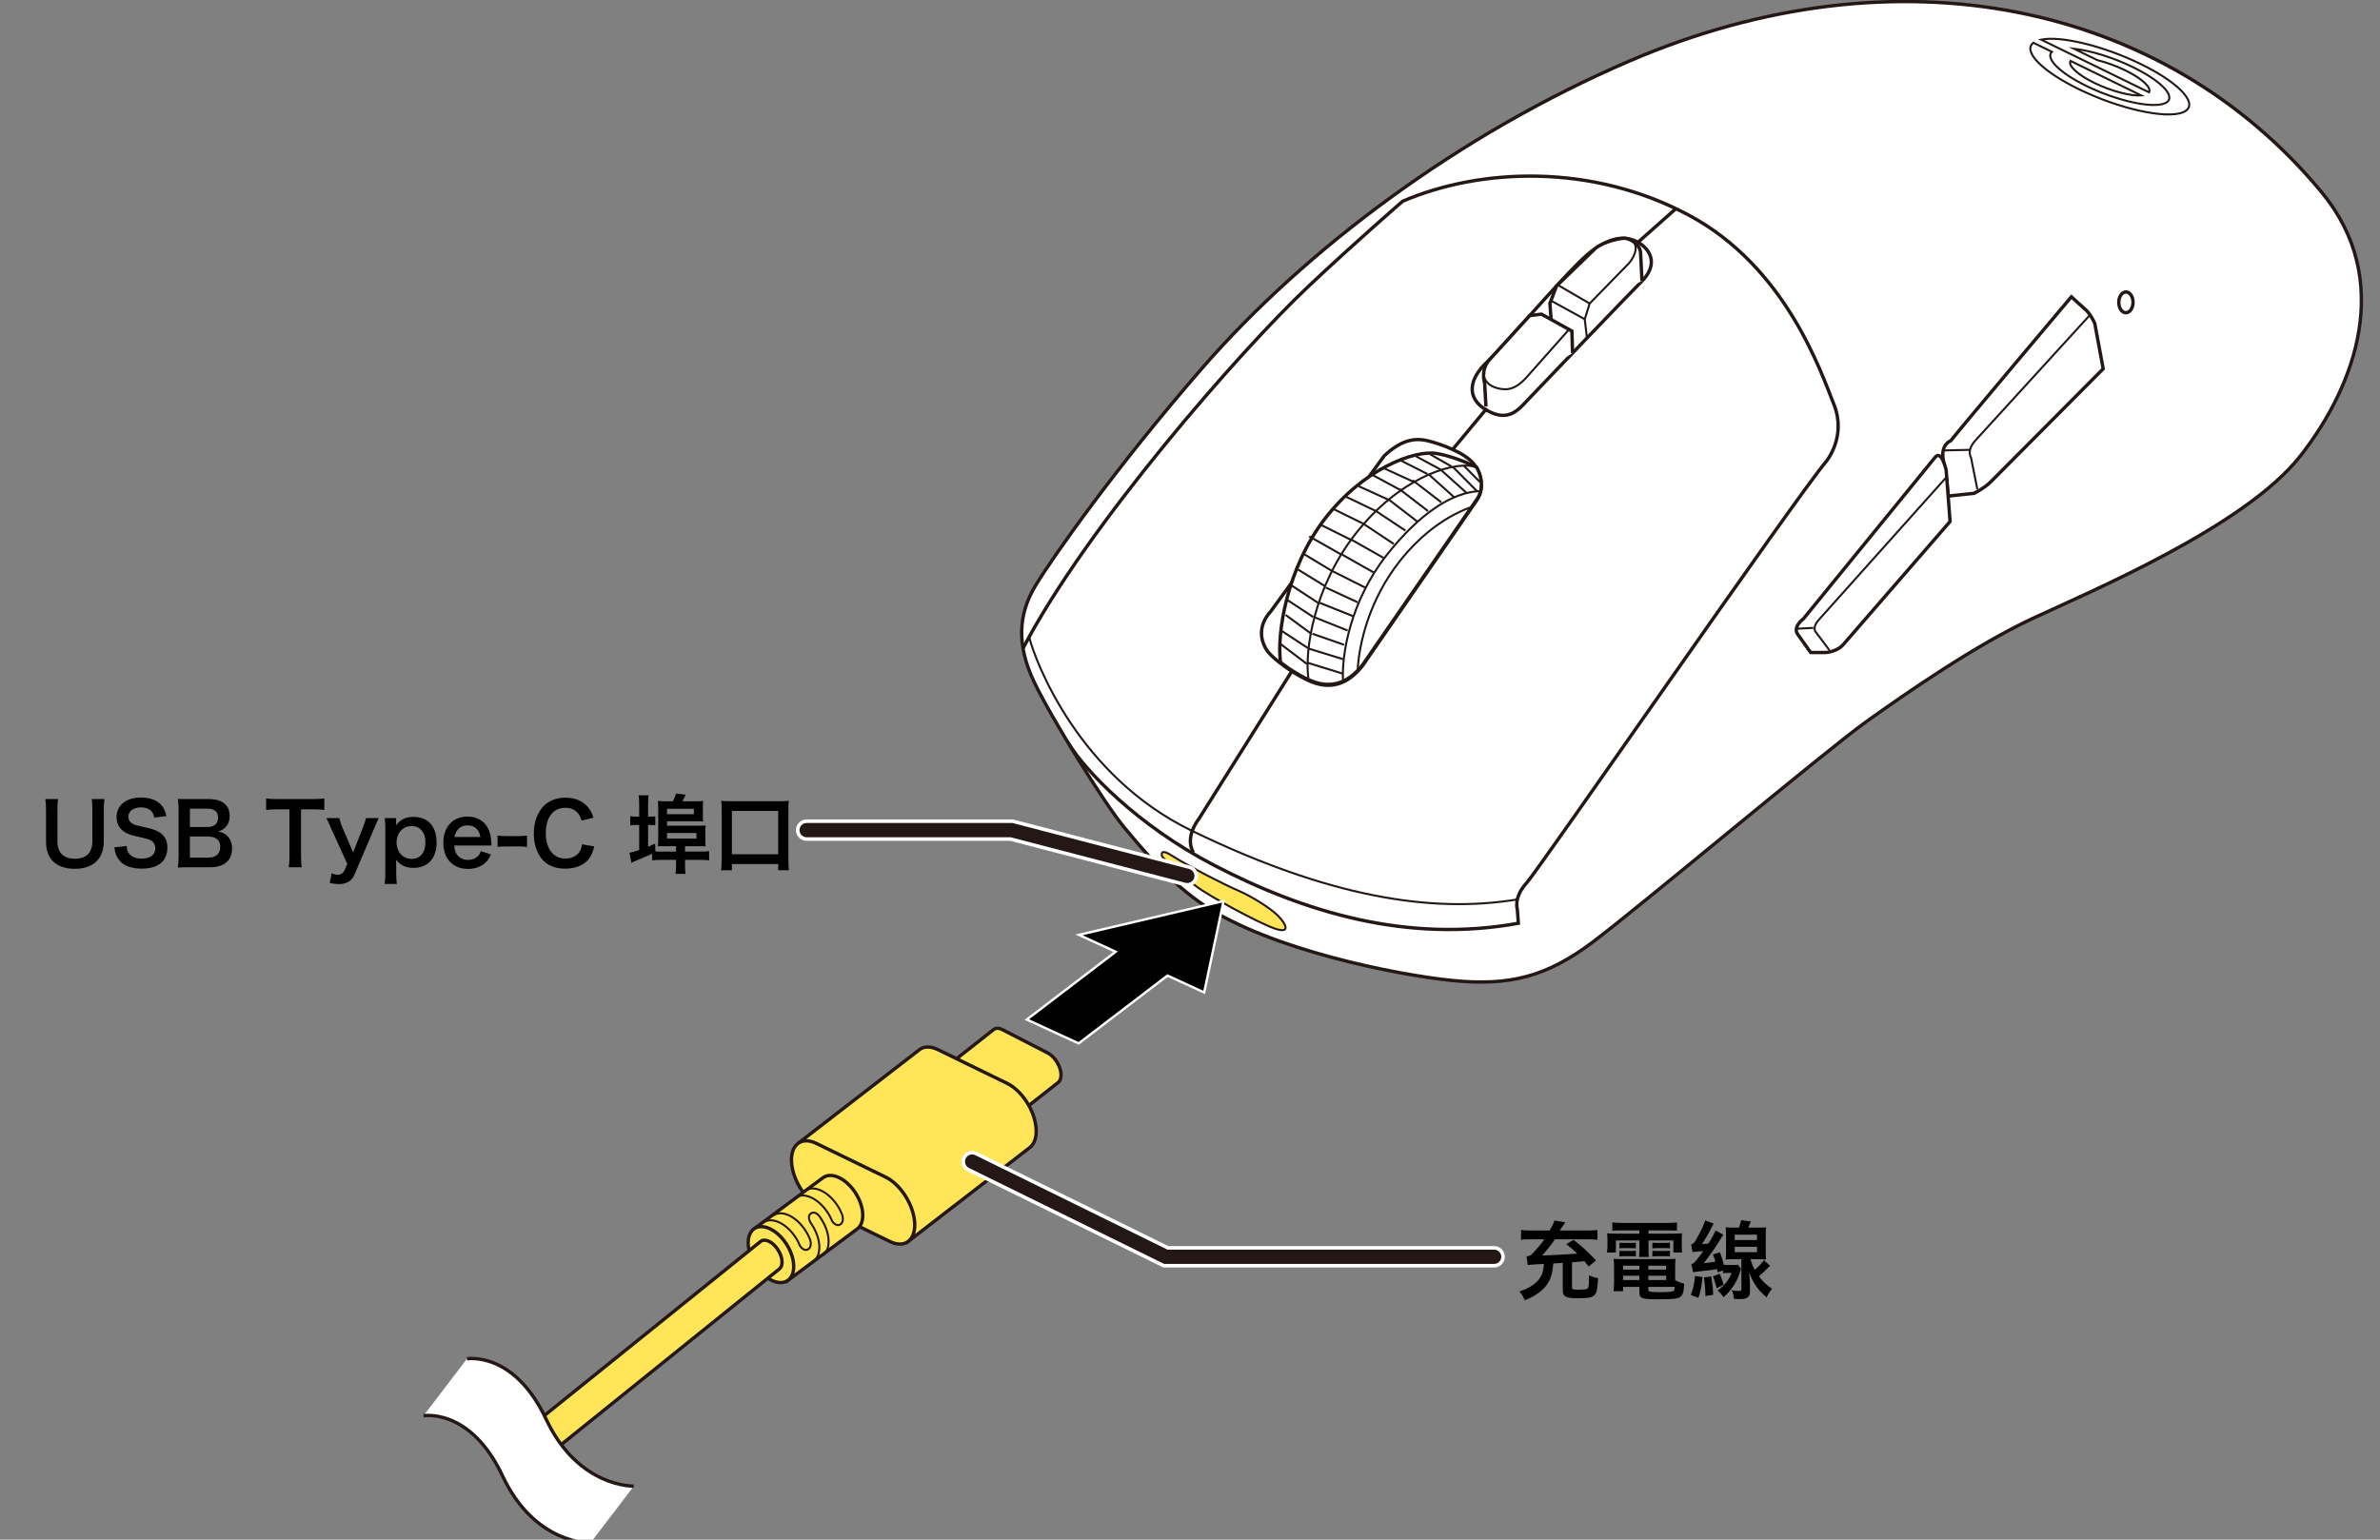 <?xml version="1.0" encoding="utf-8"?>
<!-- Generator: Adobe Illustrator 28.2.0, SVG Export Plug-In . SVG Version: 6.00 Build 0)  -->
<svg version="1.1" xmlns="http://www.w3.org/2000/svg" xmlns:xlink="http://www.w3.org/1999/xlink" x="0px" y="0px"
	 viewBox="0 0 500 323.517" enable-background="new 0 0 500 323.517" xml:space="preserve">
<rect x="0" y="0" width="500" height="323.517" fill="#808080" stroke="none"/>
<g id="レイヤー_1">
	<g>
		<g>
			<g>
				<g>
					<path fill="#FFE557" stroke="#231815" stroke-width="0.709" d="M210.626,236.637l11.656-9.158
						c0.436-0.338,0.676-0.977,0.618-1.843l0,0c-0.118-1.723-1.382-3.686-2.813-4.385l-9.567-4.929
						c-0.72-0.352-1.35-0.316-1.78,0.021l-11.393,8.965"/>
					<path fill="#FFFFFF" stroke="#231815" stroke-width="0.709" d="M211.493,234.606c-0.117-1.72-1.376-3.683-2.81-4.385
						l-9.57-4.925c-1.434-0.699-2.508,0.131-2.387,1.857l0,0c0.115,1.72,1.379,3.686,2.815,4.378l9.562,4.936
						C210.545,237.161,211.614,236.331,211.493,234.606L211.493,234.606z"/>
				</g>
				<g>
					<path fill="#FFE557" stroke="#231815" stroke-width="0.709" d="M190.286,261.258l26.052-20.121
						c0.941-0.721,1.467-2.111,1.335-3.994l0,0c-0.253-3.737-2.988-7.997-6.109-9.508l-14.567-7.094
						c-1.565-0.758-2.924-0.68-3.862,0.047l-25.499,19.694"/>
					<path fill="#FFE557" stroke="#231815" stroke-width="0.709" d="M192.156,256.853c-0.256-3.742-2.986-8-6.103-9.512
						l-14.575-7.086c-3.115-1.519-5.443,0.288-5.182,4.023l0,0c0.251,3.743,2.991,7.999,6.097,9.512l14.584,7.098
						C190.093,262.394,192.412,260.592,192.156,256.853L192.156,256.853z"/>
				</g>
			</g>
			<path fill="#FFE557" stroke="#231815" stroke-width="0.709" stroke-linejoin="round" d="M164.972,269.47l15.137-11.244
				c1.713-1.336,1.48-4.821-0.525-7.777c-2.01-2.952-5.026-4.266-6.745-2.929l-14.509,10.758"/>
			<path fill="#FFE557" stroke="#231815" stroke-width="0.709" stroke-linejoin="round" d="M158.849,266.056
				c-2.004-2.953-2.238-6.441-0.519-7.778c1.716-1.337,4.738-0.026,6.747,2.923c2.005,2.959,2.235,6.441,0.522,7.781
				C163.876,270.328,160.857,269.017,158.849,266.056z"/>
			<path fill="none" stroke="#231815" stroke-width="0.425" stroke-linejoin="round" d="M160.293,256.942
				c1.716-1.337,4.738-0.026,6.747,2.923c0.432,0.638,0.782,1.301,1.048,1.961c0,0,0.809,1.269,1.729,0.655
				c0.92-0.613,0.328-2.125,0.328-2.125c-0.266-0.66-0.616-1.323-1.048-1.961c-2.01-2.949-5.031-4.26-6.747-2.923"/>
			<path fill="none" stroke="#231815" stroke-width="0.425" stroke-linejoin="round" d="M167.04,251.729
				c1.716-1.337,4.738-0.026,6.747,2.923c0.432,0.638,0.782,1.301,1.048,1.961c0,0,0.809,1.269,1.729,0.655
				c0.92-0.613,0.328-2.125,0.328-2.125c-0.266-0.66-0.616-1.323-1.048-1.961c-2.01-2.949-5.031-4.26-6.747-2.923"/>
			<path fill="none" stroke="#231815" stroke-width="0.425" stroke-linejoin="round" d="M170.988,264.966
				c1.713-1.34,1.483-4.822-0.522-7.781c0,0-1.14-1.562-0.066-2.226s2.008,0.996,2.008,0.996c2.005,2.959,2.235,6.441,0.522,7.781"
				/>
			<path fill="#FFE557" stroke="#231815" stroke-width="0.709" stroke-linejoin="round" d="M105.875,304.285l53.923-43.424
				c0.89-0.693,2.492,0.044,3.568,1.642c1.086,1.601,1.247,3.463,0.355,4.149l-53.834,43.355"/>
		</g>
		<g>
			<path fill="#FFFFFF" d="M124.134,324.103c0,0-11.644,0.353-18.426-14.058c-6.775-14.413-16.63-12.692-16.63-12.692l9.131-11.963
				c0,0,9.853-1.728,16.629,12.689c6.776,14.417,18.423,14.063,18.423,14.063L124.134,324.103z"/>
			<path fill="none" stroke="#231815" stroke-width="0.709" d="M98.106,285.528c0,0,9.853-1.728,16.629,12.689
				c6.776,14.416,18.422,14.059,18.422,14.059"/>
			<path fill="none" stroke="#231815" stroke-width="0.709" d="M88.975,297.491c0,0,9.854-1.725,16.629,12.689
				c6.781,14.411,18.425,14.058,18.425,14.058"/>
		</g>
		<g>
			<g>
				<path fill="#FFFFFF" stroke="#231815" stroke-width="0.709" stroke-miterlimit="10" d="M342.381,12.797
					c-35.751,15.352-68.072,39.557-89.793,64.518c-18.065,20.76-31.487,39.812-35.104,45.84c-3.617,6.028-3.88,12.435-0.263,20.071
					c3.617,7.636,14.87,25.721,18.889,30.544s9.727,11.702,16.88,16.478c13.838,9.24,40.084,14.577,52.141,15.783
					c12.057,1.206,19.797-0.808,29.443-8.042c9.646-7.234,49.033-40.294,57.473-46.323c8.44-6.028,22.908-16.076,34.965-21.702
					c12.057-5.627,44.61-19.291,56.265-34.161s19.687-37.031,4.421-55.462C454.741,0.553,398.699-11.386,342.381,12.797z"/>
				<path fill="none" stroke="#231815" stroke-width="0.709" stroke-miterlimit="10" d="M224.431,156.145
					c3.568,5.781,14.378,17.197,30.537,25.623c19.083,9.951,40.707,16.464,64.016,12.238l-0.223-2.969c0,0-0.818-2.454,1.908-5.452
					s56.704-81.24,62.974-88.6c0,0,4.362-5.18,1.636-11.995c-2.726-6.815-10.087-28.897-30.533-39.802s-43.797-9.895-60.065-2.903
					c0,0-9.848,8.497-19.812,17.897c-14.449,13.631-46.578,50.426-59.956,76.056"/>
				<path fill="none" stroke="#231815" stroke-width="0.709" stroke-miterlimit="10" d="M250.726,179.105
					c0,0-2.064-2.768,1.208-7.147l19.392-30.809"/>
				
					<line fill="none" stroke="#231815" stroke-width="0.709" stroke-miterlimit="10" x1="304.994" y1="94.667" x2="312.354" y2="85.807"/>
				
					<line fill="none" stroke="#231815" stroke-width="0.709" stroke-miterlimit="10" x1="344.114" y1="50.912" x2="352.08" y2="43.841"/>
				
					<ellipse transform="matrix(0.006 -1 1 0.006 380.38 509.91)" fill="none" stroke="#231815" stroke-width="0.709" stroke-miterlimit="10" cx="446.76" cy="63.56" rx="2.181" ry="1.499"/>
				<path fill="none" stroke="#231815" stroke-width="0.709" stroke-miterlimit="10" d="M310.31,105.027l-23.99,34.759
					c-3.135,4.089-6.815,5.043-10.632,3.544c-3.817-1.499-8.451-5.043-9.542-6.679c-1.09-1.636-2.181-4.907,0.818-8.178
					l23.854-32.714c3.544-3.271,6.27-3.817,9.133-3.135c2.862,0.682,8.042,2.59,9.814,5.043
					C311.537,100.12,311.622,103.126,310.31,105.027z"/>
				<path fill="none" stroke="#231815" stroke-width="0.709" stroke-miterlimit="10" d="M344.796,59.227
					c-1.865,1.838-21.4,22.218-23.581,24.535c-2.181,2.317-4.257,5.084-8.86,2.454c-4.603-2.631-3.544-6.815,0-10.087
					c3.544-3.271,17.72-20.174,21.946-23.309c4.226-3.135,7.261-3.342,9.814-1.908S348.569,55.508,344.796,59.227z"/>
				<path fill="none" stroke="#231815" stroke-width="0.425" stroke-miterlimit="10" d="M216.199,133.845
					c1.421,5.532,10.554,29.249,34.135,40.699c28.68,13.926,50.311,17.451,68.44,14.452"/>
				<path fill="#FFE557" stroke="#231815" stroke-width="0.425" stroke-miterlimit="10" d="M246.517,179.996
					c3.586,2.252,10.632,5.861,13.495,7.088c2.862,1.227,6.815,3.68,8.451,5.316c1.636,1.636,2.87,3.937-0.674,2.711
					c-3.544-1.227-14.006-6.951-16.459-8.859c-2.454-1.908-7.198-5.738-7.266-6.528C243.947,178.366,245.45,179.326,246.517,179.996
					z"/>
				<g>
					<path fill="#FFFFFF" stroke="#231815" stroke-width="0.709" stroke-miterlimit="10" d="M435.168,62.362
						c0,0-23.006,27.27-25.353,30.26c0,0-2.231,0.738-1.531,4.181c0.7,3.443,1.003,7.435,1.003,7.435l5.435-0.575
						c0,0,2.181-1.09,3.544-2.454c1.363-1.363,23.581-23.718,23.581-23.718l-1.772-9.542c0,0-0.818-1.908-1.908-2.862
						C437.077,64.134,435.168,62.362,435.168,62.362z"/>
					<path fill="none" stroke="#231815" stroke-width="0.425" stroke-miterlimit="10" d="M415.404,102.778l-1.329-6.645
						c0,0-1.022-1.431,0.92-3.578l24.089-26.387"/>
					
						<line fill="none" stroke="#231815" stroke-width="0.425" stroke-miterlimit="10" x1="413.876" y1="94.523" x2="408.24" y2="94.65"/>
				</g>
				<g>
					<path fill="#FFFFFF" stroke="#231815" stroke-width="0.709" stroke-miterlimit="10" d="M406.543,96.086l-27.671,33.941
						c0,0-2.454,1.772-1.09,3.408l2.615,3.68h3.11c0,0,2.454-0.102,3.817-1.772l22.355-25.762l-0.818-10.768
						C408.861,98.812,407.901,94.421,406.543,96.086z"/>
					<path fill="none" stroke="#231815" stroke-width="0.425" stroke-miterlimit="10" d="M384.325,136.616l-2.76-3.68
						c0,0-1.022-0.818,0.409-2.556l26.895-30.063"/>
					
						<line fill="none" stroke="#231815" stroke-width="0.425" stroke-miterlimit="10" x1="380.958" y1="131.934" x2="377.522" y2="132.117"/>
				</g>
				<path fill="#FFFFFF" stroke="#231815" stroke-width="0.709" stroke-miterlimit="10" d="M325.862,67.139l-0.251-3.4l1.396-3.653
					l8.112-7.846c1.79-1.506,5.54-2.301,6.41-2.154c0.87,0.147,2.842,1.004,3.126,2.922l0.301,6.055"/>
				<g>
					<path fill="#FFFFFF" stroke="#231815" stroke-width="0.709" stroke-miterlimit="10" d="M312.181,85.412l-0.284-4.903
						c0,0-0.97-2.818,1.104-5.007l8.365-9.174l2.469-0.315l6.395,3.553l0.141,4.618"/>
					<path fill="none" stroke="#231815" stroke-width="0.425" stroke-miterlimit="10" d="M329.627,69.23l-9.061,10.213
						c-2.487,2.629-4.193,2.558-5.969,2.132c-1.776-0.426-3.102-1.771-2.872-3.415"/>
				</g>
				<g>
					<path fill="none" stroke="#231815" stroke-width="0.425" stroke-miterlimit="10" d="M333.398,71.029l-0.468-3.951l1.033-3.299
						l8.243-8.456c1.17-1.319,2.473-4.125,0.116-4.996"/>
					
						<line fill="none" stroke="#231815" stroke-width="0.425" stroke-miterlimit="10" x1="332.931" y1="67.078" x2="325.828" y2="63.172"/>
					
						<line fill="none" stroke="#231815" stroke-width="0.425" stroke-miterlimit="10" x1="333.963" y1="63.779" x2="327.175" y2="59.83"/>
				</g>
				<g>
					<path fill="#FFFFFF" stroke="#231815" stroke-width="0.709" stroke-miterlimit="10" d="M286.333,139.603l23.99-34.759
						c1.196-1.732,1.215-4.378-0.129-6.691c-2.616-1.25-5.745-2.409-8.322-2.851c-4.771-0.818-15.539,3.271-23.581,13.767
						c-8.039,10.491-10.085,24.25-9.27,30.116c1.923,1.492,4.435,3.08,6.68,3.961C279.518,144.647,283.198,143.692,286.333,139.603z
						"/>
					<path fill="none" stroke="#231815" stroke-width="0.425" stroke-miterlimit="10" d="M274.87,142.512
						c-0.818-5.861,1.191-19.248,9.951-30.397c8.996-11.45,19.749-14.989,24.52-14.171"/>
					<path fill="none" stroke="#231815" stroke-width="0.425" stroke-miterlimit="10" d="M282.173,143.301
						c-0.436-5.678,1.59-17.045,9.094-26.595c6.791-8.643,13.795-13.382,19.776-13.506"/>
					<path fill="none" stroke="#231815" stroke-width="0.425" stroke-miterlimit="10" d="M285.215,141.074
						c0.237-5.881,2.535-15.12,8.769-23.054c5.075-6.46,10.794-10.021,15.315-11.53"/>
					<g>
						
							<line fill="none" stroke="#231815" stroke-width="0.425" stroke-miterlimit="10" x1="274.709" y1="139.274" x2="282.119" y2="141.559"/>
						
							<line fill="none" stroke="#231815" stroke-width="0.425" stroke-miterlimit="10" x1="274.748" y1="136.233" x2="282.158" y2="138.518"/>
						
							<line fill="none" stroke="#231815" stroke-width="0.425" stroke-miterlimit="10" x1="275.702" y1="133.167" x2="282.367" y2="135.492"/>
						
							<line fill="none" stroke="#231815" stroke-width="0.425" stroke-miterlimit="10" x1="276.111" y1="129.691" x2="283.116" y2="132.493"/>
						
							<line fill="none" stroke="#231815" stroke-width="0.425" stroke-miterlimit="10" x1="277.216" y1="126.657" x2="284.221" y2="129.459"/>
						
							<line fill="none" stroke="#231815" stroke-width="0.425" stroke-miterlimit="10" x1="278.511" y1="123.454" x2="285.229" y2="126.564"/>
						
							<line fill="none" stroke="#231815" stroke-width="0.425" stroke-miterlimit="10" x1="279.978" y1="120.036" x2="286.908" y2="123.52"/>
						
							<line fill="none" stroke="#231815" stroke-width="0.425" stroke-miterlimit="10" x1="281.938" y1="116.524" x2="288.704" y2="120.357"/>
						
							<line fill="none" stroke="#231815" stroke-width="0.425" stroke-miterlimit="10" x1="283.908" y1="113.402" x2="290.673" y2="117.235"/>
						
							<line fill="none" stroke="#231815" stroke-width="0.425" stroke-miterlimit="10" x1="286.415" y1="110.05" x2="292.802" y2="114.292"/>
						
							<line fill="none" stroke="#231815" stroke-width="0.425" stroke-miterlimit="10" x1="288.868" y1="107.255" x2="295.256" y2="111.498"/>
						
							<line fill="none" stroke="#231815" stroke-width="0.425" stroke-miterlimit="10" x1="291.799" y1="105.006" x2="297.807" y2="109.635"/>
						
							<line fill="none" stroke="#231815" stroke-width="0.425" stroke-miterlimit="10" x1="293.991" y1="102.763" x2="299.999" y2="107.392"/>
						
							<line fill="none" stroke="#231815" stroke-width="0.425" stroke-miterlimit="10" x1="296.786" y1="100.923" x2="302.794" y2="105.552"/>
						
							<line fill="none" stroke="#231815" stroke-width="0.425" stroke-miterlimit="10" x1="300.07" y1="99.611" x2="305.508" y2="104.5"/>
						
							<line fill="none" stroke="#231815" stroke-width="0.425" stroke-miterlimit="10" x1="302.722" y1="98.739" x2="308.16" y2="103.628"/>
						
							<line fill="none" stroke="#231815" stroke-width="0.425" stroke-miterlimit="10" x1="305.176" y1="98.058" x2="310.32" y2="103.238"/>
						
							<line fill="none" stroke="#231815" stroke-width="0.425" stroke-miterlimit="10" x1="307.57" y1="97.913" x2="310.918" y2="101.285"/>
					</g>
					<g>
						
							<line fill="none" stroke="#231815" stroke-width="0.425" stroke-miterlimit="10" x1="268.882" y1="135.217" x2="274.553" y2="139.508"/>
						
							<line fill="none" stroke="#231815" stroke-width="0.425" stroke-miterlimit="10" x1="269.349" y1="132.629" x2="274.759" y2="136.179"/>
						
							<line fill="none" stroke="#231815" stroke-width="0.425" stroke-miterlimit="10" x1="270.099" y1="129.222" x2="275.333" y2="133.07"/>
						
							<line fill="none" stroke="#231815" stroke-width="0.425" stroke-miterlimit="10" x1="270.305" y1="125.984" x2="275.904" y2="129.663"/>
						
							<line fill="none" stroke="#231815" stroke-width="0.425" stroke-miterlimit="10" x1="271.186" y1="122.928" x2="276.887" y2="126.662"/>
						
							<line fill="none" stroke="#231815" stroke-width="0.425" stroke-miterlimit="10" x1="272.689" y1="119.68" x2="278.29" y2="123.114"/>
						
							<line fill="none" stroke="#231815" stroke-width="0.425" stroke-miterlimit="10" x1="273.817" y1="116.361" x2="279.926" y2="120.034"/>
						
							<line fill="none" stroke="#231815" stroke-width="0.425" stroke-miterlimit="10" x1="275.051" y1="112.713" x2="281.817" y2="116.546"/>
						
							<line fill="none" stroke="#231815" stroke-width="0.425" stroke-miterlimit="10" x1="277.187" y1="110.138" x2="283.786" y2="113.423"/>
						
							<line fill="none" stroke="#231815" stroke-width="0.425" stroke-miterlimit="10" x1="280.052" y1="106.92" x2="286.415" y2="110.05"/>
						
							<line fill="none" stroke="#231815" stroke-width="0.425" stroke-miterlimit="10" x1="282.571" y1="104.28" x2="288.909" y2="107.317"/>
						
							<line fill="none" stroke="#231815" stroke-width="0.425" stroke-miterlimit="10" x1="285.434" y1="102.164" x2="291.8" y2="105.062"/>
						
							<line fill="none" stroke="#231815" stroke-width="0.425" stroke-miterlimit="10" x1="288.233" y1="99.751" x2="294.142" y2="102.937"/>
						
							<line fill="none" stroke="#231815" stroke-width="0.425" stroke-miterlimit="10" x1="290.594" y1="98.326" x2="296.91" y2="101.219"/>
						
							<line fill="none" stroke="#231815" stroke-width="0.425" stroke-miterlimit="10" x1="294.085" y1="96.669" x2="299.863" y2="99.596"/>
						
							<line fill="none" stroke="#231815" stroke-width="0.425" stroke-miterlimit="10" x1="297.497" y1="95.894" x2="302.719" y2="98.708"/>
						
							<line fill="none" stroke="#231815" stroke-width="0.425" stroke-miterlimit="10" x1="300.496" y1="95.485" x2="304.923" y2="98.012"/>
					</g>
				</g>
			</g>
			<g>
				<path fill="#FFFFFF" stroke="#231815" stroke-width="0.425" stroke-miterlimit="10" d="M451.483,19.4
					c0.551-0.983-1.421-2.875-4.992-4.619c-1.946-0.95-4.026-1.693-5.887-2.149l-4.898-2.393c3.454,0.385,8.163,1.806,12.416,3.883
					c6.358,3.105,9.334,6.517,6.632,7.604c-2.694,1.09-10.062-0.55-16.413-3.654c-5.7-2.784-8.678-5.813-7.282-7.193l-3.88-1.896
					c-2.274,1.76,1.694,5.919,9.53,9.747c8.483,4.143,18.283,6.325,21.885,4.872c3.604-1.454-0.354-5.992-8.838-10.136
					c-7.832-3.826-16.784-5.977-20.948-5.141L451.483,19.4z"/>
				<path fill="#FFFFFF" stroke="#231815" stroke-width="0.425" stroke-miterlimit="10" d="M449.854,20.06l-14.879-7.268
					c-0.55,0.984,1.423,2.876,4.994,4.621C443.542,19.157,447.594,20.209,449.854,20.06z"/>
			</g>
		</g>
		<g>
			<polygon stroke="#FFFFFF" stroke-width="0.5" points="234.383,199.986 226.669,196.443 257.049,189.339 252.978,208.542 
				245.272,204.997 226.61,219.249 215.717,214.239 			"/>
		</g>
	</g>
</g>
<g id="レイヤー_2">
	<g>
		<path d="M21.95,167.909c-0.108,0.666-0.144,1.314-0.144,2.449v6.392c0,3.727-2.214,5.815-6.14,5.815
			c-1.999,0-3.655-0.612-4.646-1.692c-0.918-0.99-1.351-2.341-1.351-4.141v-6.356c0-1.116-0.036-1.819-0.144-2.467h2.683
			c-0.108,0.612-0.144,1.296-0.144,2.467v6.356c0,2.431,1.26,3.709,3.691,3.709c2.413,0,3.655-1.278,3.655-3.727v-6.338
			c0-1.152-0.036-1.801-0.144-2.467H21.95z"/>
		<path d="M26.609,177.776c0.072,0.811,0.18,1.17,0.504,1.585c0.522,0.684,1.458,1.062,2.629,1.062c1.8,0,2.881-0.81,2.881-2.161
			c0-0.738-0.342-1.351-0.9-1.656c-0.54-0.288-0.648-0.306-3.133-0.882c-1.351-0.306-2.071-0.594-2.719-1.099
			c-0.918-0.72-1.387-1.71-1.387-2.917c0-2.503,2.017-4.124,5.114-4.124c2.052,0,3.601,0.63,4.483,1.819
			c0.45,0.594,0.667,1.134,0.882,2.088l-2.575,0.306c-0.108-0.612-0.234-0.918-0.54-1.278c-0.468-0.558-1.26-0.864-2.25-0.864
			c-1.567,0-2.629,0.792-2.629,1.962c0,0.756,0.396,1.278,1.224,1.639c0.396,0.162,0.541,0.198,2.539,0.648
			c1.422,0.306,2.287,0.648,2.935,1.099c1.026,0.756,1.495,1.747,1.495,3.097c0,1.278-0.396,2.323-1.134,3.061
			c-0.954,0.918-2.377,1.369-4.303,1.369c-1.477,0-2.917-0.36-3.781-0.937c-0.72-0.486-1.242-1.17-1.584-2.053
			c-0.162-0.414-0.234-0.756-0.342-1.494L26.609,177.776z"/>
		<path d="M39.659,182.242c-1.044,0-1.566,0.018-2.305,0.054c0.126-0.756,0.162-1.278,0.162-2.431v-9.777
			c0-0.828-0.054-1.477-0.144-2.215c0.756,0.036,1.044,0.036,2.269,0.036h4.25c2.791,0,4.357,1.26,4.357,3.511
			c0,1.098-0.324,1.908-1.009,2.539c-0.396,0.378-0.72,0.54-1.422,0.756c0.918,0.198,1.333,0.378,1.819,0.828
			c0.738,0.684,1.116,1.584,1.116,2.755c0,2.521-1.674,3.943-4.664,3.943H39.659z M43.639,173.779c1.368,0,2.178-0.738,2.178-1.962
			c0-0.576-0.18-1.062-0.468-1.333c-0.396-0.36-1.008-0.558-1.729-0.558h-3.727v3.853H43.639z M39.894,180.207h3.871
			c1.603,0,2.502-0.792,2.502-2.251c0-0.72-0.18-1.206-0.576-1.566c-0.45-0.396-1.134-0.612-1.962-0.612h-3.835V180.207z"/>
		<path d="M63.24,179.901c0,0.972,0.036,1.603,0.144,2.341h-2.719c0.108-0.756,0.144-1.369,0.144-2.341v-9.831h-2.431
			c-1.062,0-1.836,0.036-2.467,0.126v-2.413c0.648,0.09,1.422,0.126,2.449,0.126h7.13c1.296,0,1.962-0.036,2.646-0.126v2.413
			c-0.666-0.09-1.35-0.126-2.646-0.126H63.24V179.901z"/>
		<path d="M69.592,174.139c-0.792-1.783-0.811-1.837-1.026-2.233h2.737c0.09,0.522,0.36,1.369,0.684,2.107l2.197,5.113l1.999-5.096
			c0.432-1.098,0.576-1.548,0.684-2.125h2.683c-0.108,0.234-0.432,0.972-0.973,2.233l-4.105,9.633
			c-0.576,1.368-1.639,1.999-3.313,1.999c-0.54,0-1.062-0.054-1.891-0.216l0.414-2.052c0.504,0.216,0.846,0.306,1.26,0.306
			c0.63,0,1.152-0.342,1.405-0.9l0.612-1.387L69.592,174.139z"/>
		<path d="M83.219,172.789c0,0.198,0,0.396-0.018,0.63c0.99-1.26,2.052-1.765,3.673-1.765c1.44,0,2.593,0.432,3.421,1.26
			c0.954,0.973,1.422,2.323,1.422,4.142c0,3.312-1.819,5.312-4.879,5.312c-1.585,0-2.773-0.559-3.637-1.729
			c0,0.216,0,0.216,0.018,0.576c0.018,0.126,0.018,0.45,0.018,0.774v1.369c0,1.062,0.036,1.638,0.126,2.395h-2.539
			c0.09-0.846,0.126-1.458,0.126-2.376v-9.057c0-1.044-0.036-1.638-0.126-2.413h2.395V172.789z M86.441,173.581
			c-1.782,0-3.133,1.476-3.133,3.403c0,2.053,1.333,3.493,3.205,3.493c1.765,0,2.863-1.333,2.863-3.457
			C89.376,174.895,88.26,173.581,86.441,173.581z"/>
		<path d="M95.422,177.668c0.09,0.99,0.252,1.495,0.667,2.017c0.522,0.648,1.333,1.008,2.25,1.008c0.882,0,1.639-0.324,2.161-0.9
			c0.216-0.252,0.342-0.45,0.522-0.936l2.125,0.684c-0.414,0.864-0.648,1.207-1.099,1.657c-0.936,0.918-2.196,1.386-3.709,1.386
			c-3.187,0-5.204-2.125-5.204-5.492c0-3.331,1.999-5.509,5.078-5.509c2.106,0,3.763,1.044,4.483,2.845
			c0.342,0.864,0.468,1.512,0.522,2.737c0,0.036,0,0.09,0.036,0.504H95.422z M100.914,175.886c-0.126-0.792-0.342-1.279-0.792-1.729
			c-0.486-0.486-1.099-0.72-1.945-0.72c-1.404,0-2.431,0.936-2.701,2.449H100.914z"/>
		<path d="M104.529,175.58c0.522,0.072,0.972,0.108,1.692,0.108h2.791c0.738,0,1.188-0.036,1.71-0.108v2.395
			c-0.594-0.09-0.972-0.108-1.71-0.108h-2.791c-0.702,0-1.098,0.018-1.692,0.108V175.58z"/>
		<path d="M124.855,177.866c-0.342,1.296-0.666,1.999-1.207,2.701c-1.026,1.26-2.754,1.963-4.915,1.963
			c-1.963,0-3.529-0.594-4.627-1.729c-1.26-1.314-1.963-3.349-1.963-5.654c0-2.377,0.756-4.465,2.107-5.816
			c1.08-1.098,2.701-1.71,4.501-1.71c1.405,0,2.467,0.27,3.457,0.864c0.811,0.504,1.458,1.17,1.909,1.962
			c0.216,0.378,0.342,0.702,0.558,1.387l-2.502,0.576c-0.252-0.792-0.414-1.134-0.774-1.549c-0.612-0.738-1.512-1.116-2.629-1.116
			c-2.557,0-4.105,1.999-4.105,5.312c0,3.295,1.584,5.348,4.105,5.348c1.261,0,2.341-0.486,2.917-1.332
			c0.306-0.45,0.45-0.829,0.594-1.657L124.855,177.866z"/>
		<path d="M137.687,178.911c0.522,0.036,0.774,0.036,1.35,0.036h2.989v-1.134h-2.215c-0.864,0-1.134,0-1.603,0.036
			c0.054-0.486,0.072-0.9,0.072-1.747v-6.014c0-0.9-0.018-1.278-0.072-1.783c0.468,0.054,0.9,0.072,1.801,0.072h1.35
			c0.288-0.54,0.414-0.882,0.667-1.639l2.017,0.252c-0.216,0.504-0.468,0.99-0.685,1.387h2.485c0.954,0,1.422-0.018,1.873-0.072
			c-0.036,0.45-0.054,0.828-0.054,1.513v1.368c0,0.685,0,1.044,0.054,1.44c-0.468-0.036-0.936-0.054-1.674-0.054h-5.906v0.936h6.23
			c0.972,0,1.476-0.018,1.89-0.054c-0.054,0.45-0.072,0.811-0.072,1.495v1.477c0,0.576,0,0.972,0.054,1.44
			c-0.432-0.036-0.792-0.054-1.656-0.054h-2.665v1.134h3.007c0.954,0,1.53-0.036,2.052-0.09v1.927
			c-0.54-0.072-1.206-0.108-2.034-0.108h-3.025v1.026c0,0.846,0.018,1.422,0.108,1.927h-2.107c0.072-0.54,0.108-1.152,0.108-1.927
			v-1.026h-3.007c-0.792,0-1.476,0.036-1.999,0.108v-1.387c-0.576,0.27-2.953,1.296-3.583,1.531c-0.288,0.108-0.612,0.252-0.81,0.36
			l-0.378-2.106c0.414-0.054,0.99-0.216,2.034-0.558v-5.276h-0.54c-0.522,0-0.882,0.018-1.333,0.072v-1.909
			c0.432,0.072,0.792,0.09,1.351,0.09h0.522v-2.484c0-0.882-0.036-1.44-0.108-1.999h2.089c-0.09,0.594-0.108,1.117-0.108,2.017
			v2.467h0.234c0.558,0,0.918-0.018,1.278-0.072v1.873c-0.378-0.036-0.72-0.054-1.26-0.054h-0.252v4.574
			c0.342-0.145,0.342-0.145,1.477-0.667L137.687,178.911z M145.771,171.096v-1.152h-5.636v1.152H145.771z M146.311,176.209v-1.17
			h-6.176v1.17H146.311z"/>
		<path d="M151.491,182.872c0.09-0.63,0.126-1.296,0.126-2.287V170.25c0-0.792-0.036-1.351-0.09-1.981
			c0.612,0.072,1.152,0.09,1.999,0.09h10.173c0.846,0,1.386-0.018,2.017-0.09c-0.072,0.612-0.09,1.135-0.09,1.981v10.335
			c0,0.918,0.036,1.657,0.108,2.287h-2.25v-1.314h-9.723v1.314H151.491z M153.76,179.504h9.723v-9.11h-9.723V179.504z"/>
	</g>
	<g>
		<path d="M326.672,260.416c-0.757,1.117-1.783,2.395-2.701,3.403c2.467-0.072,4.934-0.216,7.4-0.396
			c-0.847-0.792-1.242-1.134-2.341-1.999l1.549-0.882c1.782,1.35,2.916,2.395,4.717,4.321l-1.548,1.26l-0.883-1.116
			c-0.864,0.09-1.746,0.18-2.61,0.234v5.222c0,0.486,0.162,0.54,1.44,0.54c1.422,0,1.782-0.108,1.926-0.396
			c0.145-0.288,0.198-0.648,0.217-2.647c0.63,0.324,1.008,0.45,1.891,0.63c-0.108,2.143-0.271,2.971-0.667,3.457
			c-0.504,0.576-1.313,0.756-3.475,0.756c-2.593,0-3.277-0.342-3.277-1.62v-5.816l-1.998,0.126c-0.019,0.486-0.126,1.26-0.234,1.873
			c-0.378,1.783-1.225,3.097-2.772,4.25c-0.828,0.63-1.656,1.08-2.953,1.603c-0.468-0.955-0.648-1.243-1.152-1.855
			c1.675-0.558,2.61-1.062,3.475-1.854c1.099-1.008,1.549-2.034,1.675-3.925c-1.71,0.072-2.431,0.144-3.403,0.234l-0.233-1.836
			c0.486-0.036,0.792-0.144,1.044-0.396c1.135-1.134,2.07-2.269,2.683-3.169h-2.952c-0.864,0-1.477,0.018-1.945,0.09v-2.053
			c0.559,0.072,1.116,0.108,2.017,0.108h3.979c0.433-0.666,0.756-1.332,1.044-2.106l2.27,0.396l-1.188,1.71h5.959
			c0.883,0,1.423-0.036,1.963-0.108v2.053c-0.504-0.072-0.972-0.09-1.98-0.09H326.672z"/>
		<path d="M346.328,259.228h4.825c1.206,0,1.711-0.018,2.232-0.072c-0.071,0.45-0.071,0.792-0.071,1.477v1.134
			c0,0.63,0.018,0.937,0.09,1.422h-1.854v-2.539h-5.222v1.782c0,0.864,0,1.207,0.072,1.693h-2.071
			c0.055-0.522,0.09-0.955,0.09-1.693v-1.782h-4.951v2.539h-1.872c0.071-0.486,0.107-0.81,0.107-1.422v-1.134
			c0-0.648-0.018-1.008-0.071-1.477c0.504,0.054,1.008,0.072,2.214,0.072h4.573v-0.684h-3.799c-0.792,0-1.296,0.018-1.891,0.072
			v-1.747c0.648,0.072,1.278,0.108,2.035,0.108h9.507c0.81,0,1.422-0.036,2.034-0.108v1.747c-0.594-0.054-1.044-0.072-1.854-0.072
			h-4.123V259.228z M340.98,270.409v0.918h-1.999c0.072-0.558,0.108-1.134,0.108-1.783v-3.313c0-0.684-0.036-1.188-0.09-1.729
			c0.486,0.054,0.937,0.072,1.71,0.072h9.507c0.811,0,1.297-0.018,1.783-0.072c-0.055,0.486-0.072,0.937-0.072,1.747v2.755
			c0.594,0.342,1.188,0.558,1.891,0.72c-0.054,1.566-0.252,2.323-0.721,2.719c-0.521,0.45-1.53,0.576-4.627,0.576
			c-3.547,0-4.052-0.18-4.052-1.386v-1.225H340.98z M340.225,261.119c0.288,0.054,0.432,0.054,0.936,0.054h1.585
			c0.396,0,0.684-0.018,0.918-0.054v1.206c-0.288-0.036-0.486-0.054-0.918-0.054h-1.585c-0.432,0-0.647,0.018-0.936,0.054V261.119z
			 M340.225,262.811c0.288,0.054,0.432,0.054,0.936,0.054h1.585c0.414,0,0.684-0.018,0.918-0.054v1.207
			c-0.252-0.036-0.468-0.054-0.918-0.054h-1.585c-0.45,0-0.63,0.018-0.936,0.054V262.811z M344.419,265.962h-3.438v0.828h3.438
			V265.962z M344.419,268.068h-3.438v0.9h3.438V268.068z M350.037,266.79v-0.828h-3.745v0.828H350.037z M350.037,268.969v-0.9
			h-3.745v0.9H350.037z M346.292,270.409v0.648c0,0.144,0.036,0.234,0.126,0.27c0.234,0.144,1.08,0.198,2.521,0.198
			c1.549,0,2.431-0.09,2.665-0.288c0.145-0.126,0.18-0.234,0.252-0.828H346.292z M347.139,261.119
			c0.27,0.054,0.432,0.054,0.936,0.054h1.837c0.414,0,0.666-0.018,0.918-0.054v1.206c-0.306-0.036-0.486-0.054-0.918-0.054h-1.837
			c-0.432,0-0.666,0.018-0.936,0.054V261.119z M347.139,262.811c0.27,0.054,0.432,0.054,0.936,0.054h1.837
			c0.414,0,0.685-0.018,0.918-0.054v1.207c-0.27-0.036-0.468-0.054-0.918-0.054h-1.837c-0.45,0-0.63,0.018-0.936,0.054V262.811z"/>
		<path d="M357.684,268.356c-0.252,2.251-0.378,2.899-0.882,4.357l-1.585-0.594c0.541-1.476,0.721-2.305,0.883-3.997
			L357.684,268.356z M362.077,259.462c-0.324,0.378-0.342,0.396-0.9,1.351c-0.774,1.278-1.71,2.629-3.259,4.646
			c0.378-0.054,0.378-0.054,1.206-0.162c0.505-0.054,0.919-0.126,1.243-0.18c-0.162-0.594-0.234-0.846-0.505-1.531l1.459-0.45
			c0.378,0.99,0.648,1.836,0.828,2.646c0.234,0.018,0.45,0.036,0.937,0.036h1.188c0.414,0,0.647-0.018,0.846-0.054l0.648,0.847
			c-0.072,0.18-0.09,0.234-0.162,0.486c-0.45,1.404-0.811,2.197-1.477,3.187c-0.612,0.882-1.008,1.351-2.053,2.323
			c-0.288-0.522-0.648-0.918-1.242-1.44c1.044-0.756,1.404-1.098,1.963-1.891c0.468-0.63,0.702-1.062,0.99-1.8h-0.757
			c-0.485,0-0.702,0.018-1.044,0.072v-0.594l-1.152,0.396l-0.108-0.666c-0.126,0.018-0.126,0.018-0.288,0.036
			c-0.702,0.126-0.954,0.162-2.322,0.306c-0.414,0.054-0.792,0.09-1.135,0.126c-0.27,0.036-0.468,0.072-0.54,0.072
			c-0.396,0.054-0.45,0.054-0.738,0.126l-0.378-1.71c0.468-0.144,0.63-0.288,1.297-1.134c0.611-0.774,0.611-0.774,1.206-1.603
			c-0.126,0-0.126,0-0.324,0.018c-0.468,0.036-1.44,0.126-1.927,0.162l-0.306-1.566c0.558-0.18,0.72-0.396,1.44-1.729
			c0.937-1.747,1.225-2.395,1.53-3.349l1.782,0.684c-0.144,0.216-0.18,0.288-0.378,0.667c-0.666,1.35-1.242,2.34-2.089,3.637
			c0.414-0.036,0.648-0.054,0.919-0.072c0.126-0.018,0.216-0.018,0.414-0.036c0.666-0.99,1.26-2.07,1.512-2.755L362.077,259.462z
			 M359.503,268.194c0.342,2.377,0.342,2.377,0.414,3.89l-1.639,0.234c0-0.162,0-0.27,0-0.36c0-0.72-0.145-2.539-0.288-3.529
			L359.503,268.194z M361.285,267.654c0.288,0.667,0.45,1.116,0.828,2.305l-1.458,0.738c-0.559-1.944-0.559-1.944-0.811-2.503
			L361.285,267.654z M369.279,257.968c0.9,0,1.297-0.018,1.747-0.072c-0.055,0.54-0.072,0.937-0.072,1.801v3.241
			c0,0.81,0.018,1.26,0.072,1.729c-0.505-0.054-1.099-0.072-1.711-0.072h-1.549c0.217,0.864,0.414,1.386,0.883,2.232
			c0.684-0.558,1.296-1.207,1.927-2.017l1.278,1.152c-0.9,0.954-1.603,1.639-2.341,2.215c0.9,1.188,1.62,1.873,2.791,2.646
			c-0.486,0.522-0.757,0.937-1.152,1.783c-0.955-0.792-1.495-1.333-2.125-2.233c-0.648-0.918-1.008-1.603-1.566-2.971
			c0.09,1.044,0.18,2.179,0.18,2.467v1.53c0,1.134-0.594,1.584-2.088,1.584c-0.396,0-1.026-0.018-1.261-0.036
			c-0.108-0.811-0.216-1.243-0.486-1.819c0.63,0.108,1.045,0.144,1.459,0.144c0.468,0,0.576-0.072,0.576-0.414v-6.266h-1.513
			c-0.63,0-1.278,0.018-1.782,0.072c0.054-0.468,0.071-1.062,0.071-1.747v-3.259c0-0.667-0.018-1.278-0.071-1.765
			c0.468,0.054,0.882,0.072,1.746,0.072h1.026c0.288-0.792,0.378-1.062,0.486-1.585l2.017,0.288
			c-0.217,0.576-0.343,0.882-0.54,1.297H369.279z M364.436,260.578h4.682v-1.134h-4.682V260.578z M364.436,263.117h4.682v-1.134
			h-4.682V263.117z"/>
	</g>
	<polyline fill="none" stroke="#FFFFFF" stroke-width="4.5" stroke-linecap="round" stroke-miterlimit="10" points="
		204.233,244.086 244.923,264.086 313.888,264.086 	"/>
	<polyline fill="none" stroke="#FFFFFF" stroke-width="4.5" stroke-linecap="round" stroke-miterlimit="10" points="
		249.431,184.052 212.509,174.431 169.466,174.431 	"/>
	<polyline fill="none" stroke="#231815" stroke-width="3" stroke-linecap="round" stroke-miterlimit="10" points="204.233,244.086 
		244.923,264.086 313.888,264.086 	"/>
	<polyline fill="none" stroke="#231815" stroke-width="3" stroke-linecap="round" stroke-miterlimit="10" points="249.431,184.052 
		212.509,174.431 169.466,174.431 	"/>
	<g>
	</g>
	<g>
	</g>
	<g>
	</g>
	<g>
	</g>
	<g>
	</g>
	<g>
	</g>
	<g>
	</g>
	<g>
	</g>
	<g>
	</g>
	<g>
	</g>
	<g>
	</g>
	<g>
	</g>
</g>
</svg>
